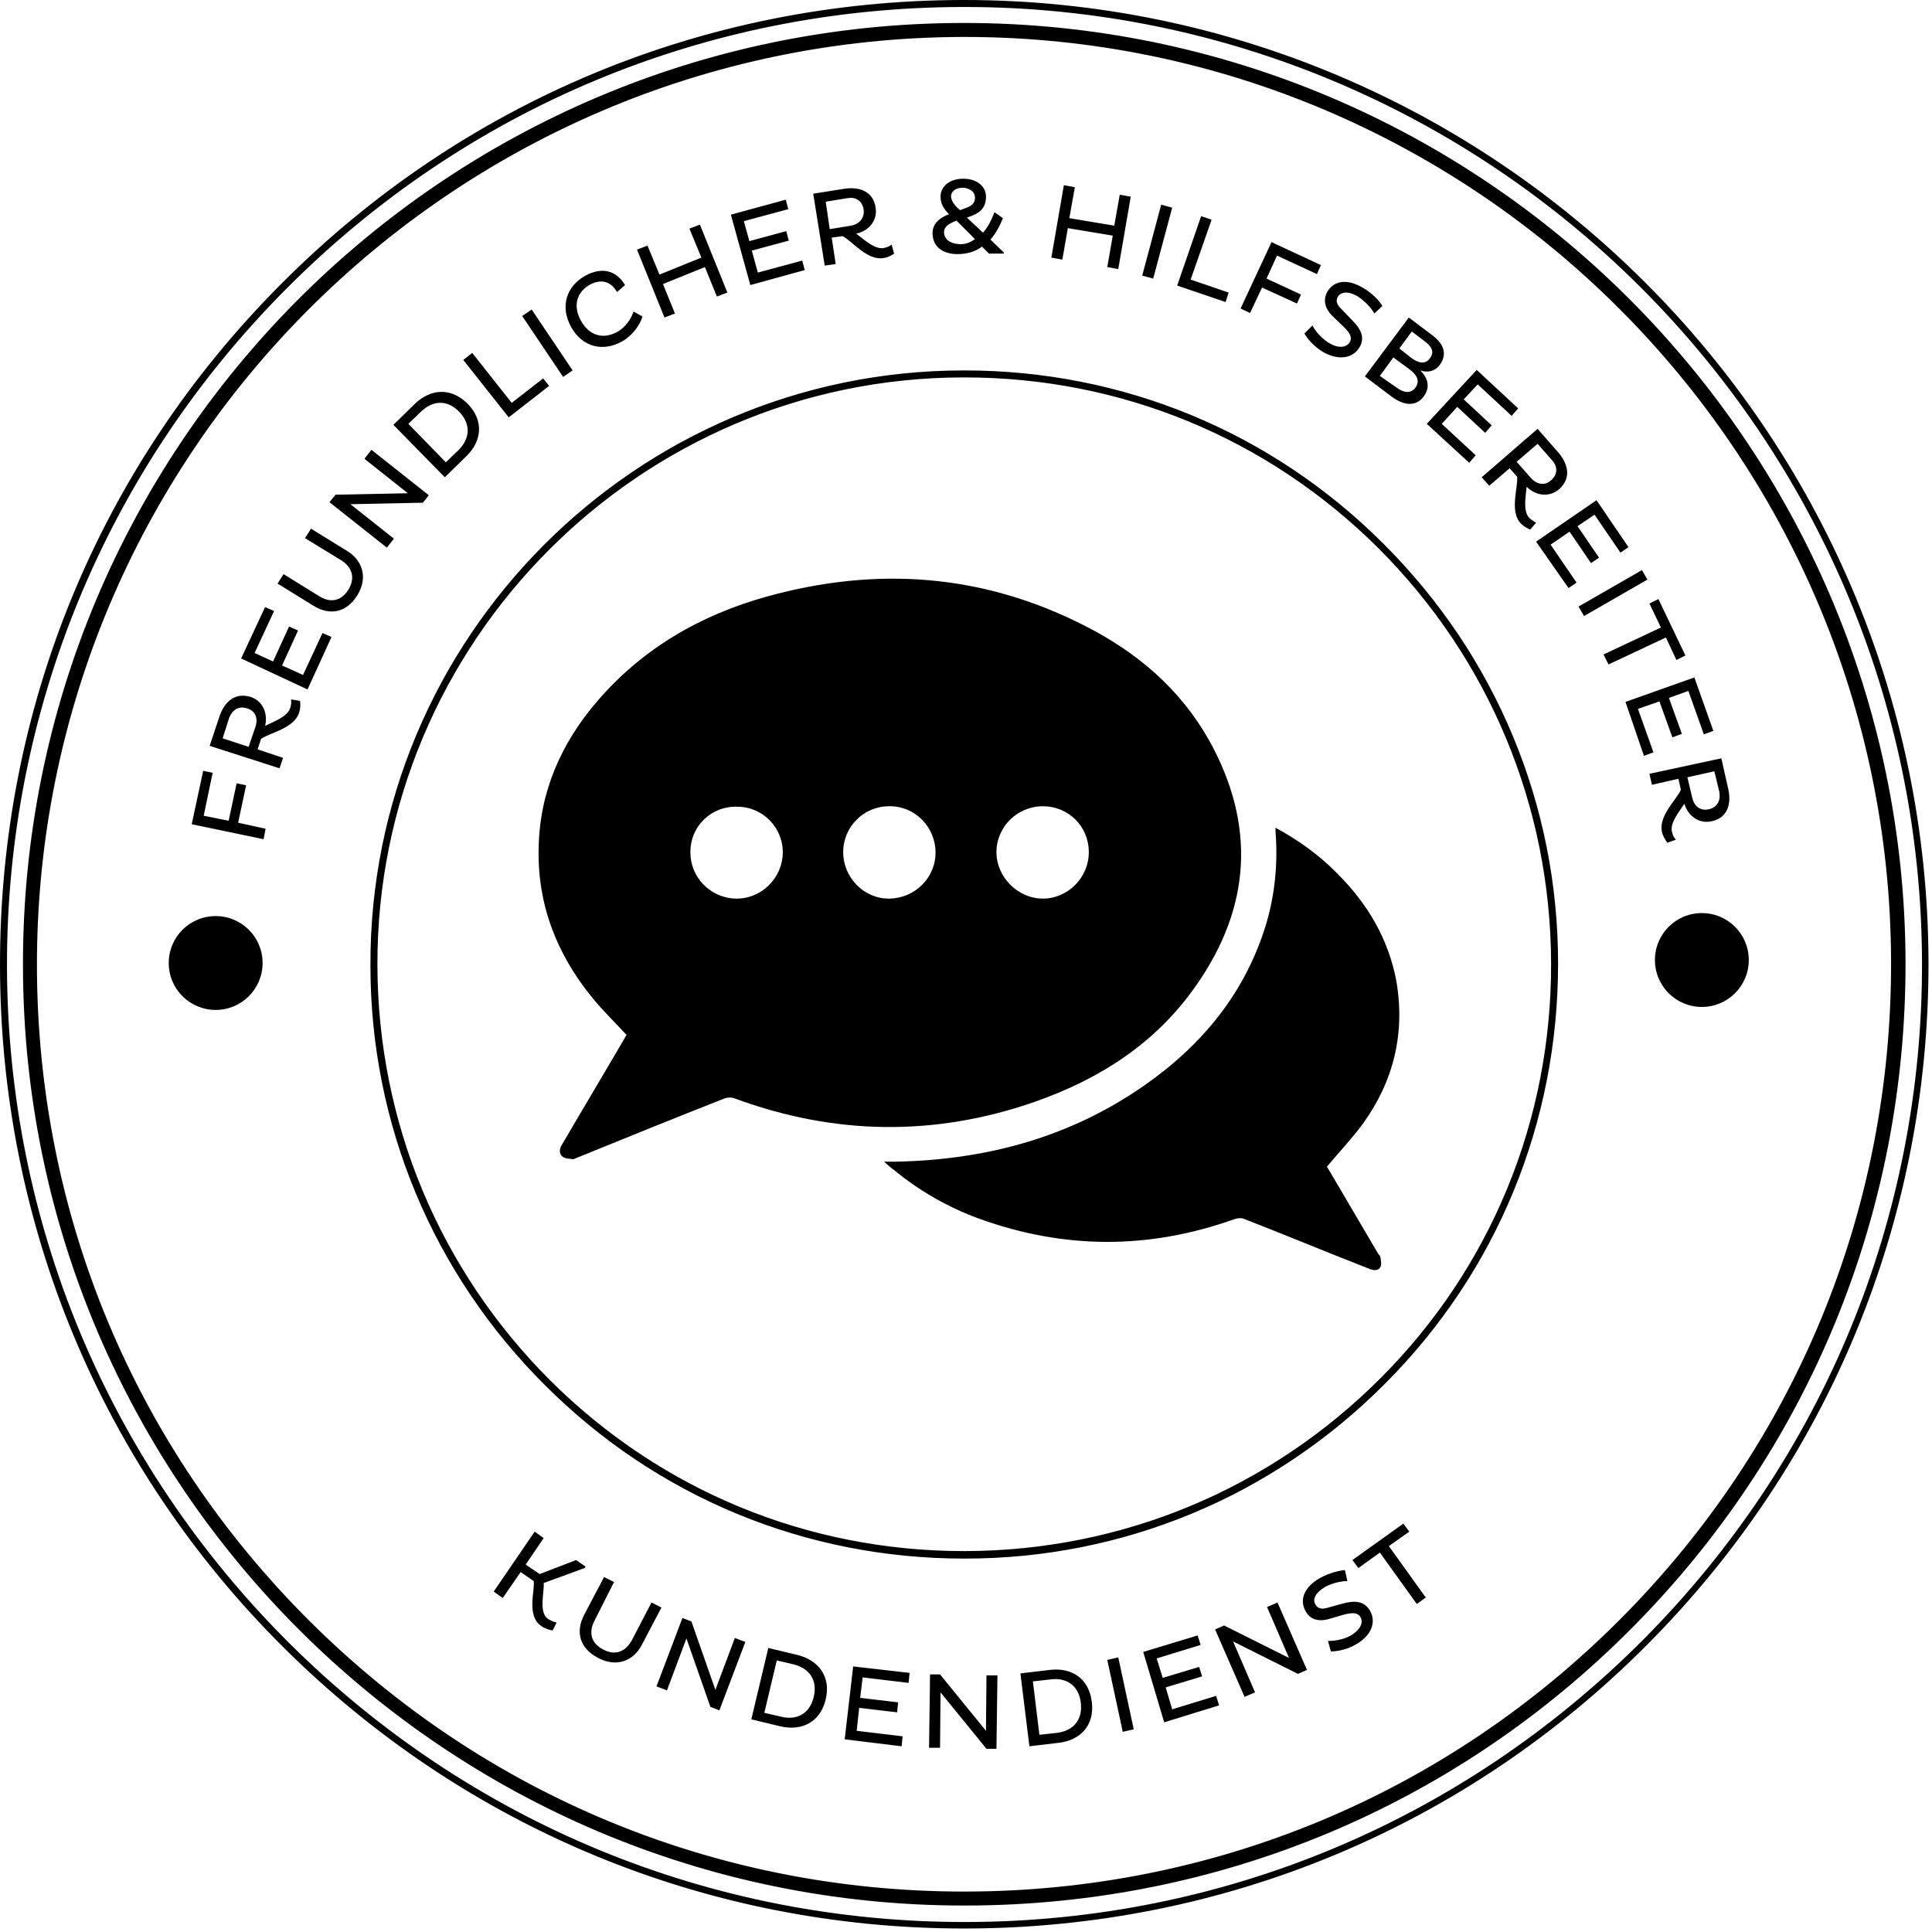 <svg width="387" height="387" viewBox="0 0 387 387" fill="none" xmlns="http://www.w3.org/2000/svg">
<path d="M193.1 381.7C89.4 381.7 4.8 297.4 4.6 193.6C4.3 89.6 88.7 4.8 192.7 4.6C192.8 4.6 193 4.6 193.1 4.6C296.9 4.6 381.4 88.9 381.7 192.7C381.8 243.1 362.3 290.5 326.8 326.2C291.3 361.9 244 381.6 193.6 381.7C193.4 381.7 193.3 381.7 193.1 381.7ZM193.2 7.4C193.1 7.4 192.9 7.4 192.8 7.4C90.3 7.7 7.2 91.2 7.4 193.6C7.5 243.2 26.9 289.8 62.1 324.8C97.2 359.7 143.7 378.9 193.1 378.9C193.2 378.9 193.4 378.9 193.5 378.9C243.1 378.8 289.7 359.4 324.7 324.2C359.7 289 378.9 242.4 378.8 192.7C378.6 90.5 295.4 7.4 193.2 7.4ZM193.1 312.2C161.4 312.2 131.6 299.9 109.2 277.5C86.7 255.1 74.2 225.2 74.2 193.4C74 127.8 127.3 74.3 192.9 74.2C193 74.2 193.1 74.2 193.2 74.2C224.9 74.2 254.7 86.5 277.1 108.9C299.6 131.3 312.1 161.2 312.1 193C312.1 224.8 299.9 254.7 277.4 277.2C255 299.7 225.1 312.2 193.3 312.2C193.3 312.2 193.2 312.2 193.1 312.2ZM193.2 75.6C193.1 75.6 193 75.6 192.9 75.6C128.1 75.7 75.4 128.6 75.6 193.4C75.7 224.8 88 254.3 110.2 276.5C132.4 298.6 161.8 310.7 193.1 310.7C193.2 310.7 193.3 310.7 193.4 310.7C224.8 310.6 254.3 298.3 276.5 276.1C298.7 253.9 310.8 224.3 310.7 192.9C310.6 161.5 298.3 132 276.1 109.8C253.9 87.7 224.5 75.6 193.2 75.6ZM193.1 386.3C141.7 386.3 93.3 366.3 56.8 330C20.3 293.7 0.1 245.2 0 193.6C-0.1 142 19.8 93.5 56.3 56.9C92.7 20.3 141.1 0.1 192.7 0C192.8 0 193 0 193.1 0C299.4 0 386 86.4 386.3 192.7C386.4 244.3 366.4 292.8 330 329.4C293.6 366 245.1 386.2 193.5 386.3C193.4 386.3 193.3 386.3 193.1 386.3ZM193.2 1.4C193.1 1.4 192.9 1.4 192.8 1.4C141.5 1.5 93.4 21.6 57.3 57.9C21.2 94.2 1.3 142.4 1.4 193.6C1.5 244.8 21.6 292.9 57.9 329.1C94.2 365.2 142.4 385.1 193.6 385C244.8 384.9 292.9 364.8 329.1 328.5C365.2 292.2 385.1 244 385 192.8C384.7 87.1 298.7 1.4 193.2 1.4ZM107.1 306.8L108.9 308.1L105.3 313.4L108.1 315.3L115.4 312.5L117.3 313.8L117.1 314.1L108.9 317.1C109.1 318.8 107.8 323 109.8 324.3C110.3 324.6 110.9 324.9 111.5 325L110.7 326.6C110 326.5 109.1 326.2 108.4 325.7C105.4 323.6 107.2 318.6 106.9 316.7L104.3 314.9L100.7 320.1L98.9 318.8L107.1 306.8ZM119.1 324.6C117.9 326.9 118.3 329.1 120.8 330.4C123.4 331.8 125.4 330.7 126.6 328.5L130.5 321L132.5 322L128.5 329.6C126.9 332.6 123.6 334.1 119.8 332.1C116 330.1 115.3 326.8 117 323.5L121 315.9L123 316.9L119.1 324.6ZM137.5 328.2L133.6 338.6L131.5 337.8L136.7 324.1L138.5 324.8L143.3 338.5L147.2 328.1L149.3 328.9L144.1 342.6L142.3 341.9L137.5 328.2ZM153.9 330.1L159.7 331.5C163.9 332.5 166.5 335.8 165.4 340.4C164.3 345 160.6 346.8 156.3 345.8L150.5 344.4L153.9 330.1ZM155.6 332.6L153.1 343.1L156.6 343.9C159.6 344.6 162.2 343.3 163 339.9C163.8 336.5 162.1 334.2 159 333.4L155.6 332.6ZM169.2 348.4L170.9 333.8L182.2 335.1L182 337.1L172.8 336L172.3 340.1L179.9 341L179.7 343L172.1 342.1L171.6 346.7L180.8 347.8L180.6 349.8L169.2 348.4ZM188.4 339L188.3 350.1H186.1L186.3 335.4H188.3L197.5 346.7L197.6 335.6H199.8L199.6 350.3H197.6L188.4 339ZM204.4 335.2L210.3 334.5C214.6 334 218.1 336.1 218.7 340.9C219.3 345.6 216.4 348.6 212.1 349.1L206.2 349.8L204.4 335.2ZM206.9 336.8L208.2 347.5L211.8 347.1C214.9 346.7 216.9 344.6 216.5 341.1C216.1 337.6 213.6 336 210.5 336.4L206.9 336.8ZM221.8 332.5L224 332L227.1 346.4L224.9 346.9L221.8 332.5ZM233.2 345L229 330.9L239.9 327.6L240.5 329.5L231.7 332.2L232.9 336.1L240.2 333.9L240.8 335.8L233.5 338L234.8 342.4L243.6 339.7L244.2 341.6L233.2 345ZM247 328.8L251.4 339L249.3 339.9L243.4 326.4L245.2 325.6L258.2 332.1L253.8 321.9L255.9 321L261.8 334.5L260 335.3L247 328.8ZM266.2 324.3C264.1 324.9 262.4 324.4 261.5 322.7C260.4 320.7 260.9 318.1 264.4 316.1C266.2 315.1 268.2 314.6 269.4 314.5L269.9 316.7C268.7 316.7 266.8 317.1 265.4 317.9C263.4 319.1 262.9 320.4 263.5 321.4C264 322.3 264.9 322.4 266.1 322L269 321.2C271.6 320.5 273.3 320.8 274.4 322.6C275.8 325 274.6 327.7 271.6 329.4C269.8 330.5 267.6 330.8 266.6 330.8L266 328.7C267.2 328.7 269 328.5 270.6 327.6C272.4 326.5 273.2 325.1 272.5 323.9C272 323 270.9 323 269.3 323.4L266.2 324.3ZM278.2 309.7L285.6 320L283.8 321.3L276.4 311L272.1 314.1L270.9 312.5L281.1 305.2L282.3 306.8L278.2 309.7ZM47.7 164.8L53.2 166L52.8 168.1L38.4 165.1L40.7 154.4L42.6 154.8L40.8 163.4L45.8 164.4L47.4 156.9L49.3 157.3L47.7 164.8ZM42 149.4L44 143.4C44.9 140.8 46.9 138.6 50.2 139.6C52.7 140.4 53.7 143 53.1 145.4C54.9 144.5 57.5 143.6 58.1 141.9C58.3 141.4 58.4 140.7 58.3 140.1L60.1 140.4C60.2 141.1 60.2 141.9 59.9 142.8C58.9 145.9 54 146.8 52.3 148L51.6 150.1L56.7 151.8L56 153.9L42 149.4ZM44.6 147.9L49.8 149.6L51.2 145.5C51.7 143.9 51.2 142.4 49.5 141.9C47.7 141.3 46.5 142.3 45.9 143.8L44.6 147.9ZM61.6 138.1L48.3 131.9L53.1 121.6L54.9 122.4L51 130.8L54.7 132.5L57.9 125.5L59.7 126.3L56.5 133.3L60.7 135.2L64.6 126.8L66.4 127.6L61.6 138.1ZM63.9 119.4C66.1 120.8 68.3 120.5 69.8 118.1C71.3 115.6 70.4 113.5 68.3 112.2L61.1 107.8L62.3 105.9L69.6 110.4C72.5 112.2 73.8 115.6 71.6 119.2C69.4 122.8 66 123.3 62.9 121.4L55.6 116.9L56.8 115L63.9 119.4ZM70.2 101L78.9 107.9L77.5 109.7L66 100.6L67.2 99.1L81.7 98.8L73 91.9L74.4 90.1L85.9 99.2L84.7 100.7L70.2 101ZM78.8 85.1L83.1 80.9C86.2 77.9 90.3 77.5 93.7 80.9C97 84.3 96.5 88.4 93.4 91.4L89.1 95.6L78.8 85.1ZM81.8 84.9L89.3 92.6L91.9 90.1C94.1 87.9 94.4 85 92 82.5C89.6 80 86.7 80.2 84.4 82.4L81.8 84.9ZM101.9 83.6L92.8 72.1L94.6 70.7L102.5 80.7L108.8 75.8L110 77.3L101.9 83.6ZM104.6 63.3L106.5 62L114.7 74.2L112.8 75.5L104.6 63.3ZM128.7 63.4C128.2 65.1 126.7 67.2 124.6 68.4C120.8 70.5 116.7 69.6 114.4 65.5C112.1 61.3 113.5 57.3 117.3 55.2C120.6 53.4 123.5 54.2 125.2 57.1L123.6 58.5C122.4 56.4 120.5 55.8 118.2 57C115.5 58.5 114.7 61.3 116.4 64.3C118.1 67.3 120.9 68 123.6 66.5C125.3 65.6 126.4 63.9 126.9 62.4L128.7 63.4ZM141.2 53.5L132.8 56.9L135.2 62.8L133.1 63.6L127.6 50L129.7 49.2L132.1 55L140.5 51.6L138.1 45.8L140.2 45L145.7 58.6L143.6 59.4L141.2 53.5ZM150.3 57.1L146.4 43L157.4 40L157.9 41.9L149 44.3L150.1 48.3L157.5 46.3L158 48.2L150.6 50.2L151.8 54.6L160.7 52.2L161.2 54.1L150.3 57.1ZM162.9 38.8L169.2 37.8C172 37.4 174.9 38.2 175.4 41.6C175.8 44.2 174 46.3 171.5 46.8C173.1 48 175.1 49.9 176.9 49.7C177.5 49.6 178.1 49.4 178.6 49L179.1 50.8C178.5 51.2 177.8 51.6 176.9 51.7C173.7 52.2 170.7 48.3 168.8 47.3L166.6 47.6L167.4 52.9L165.2 53.2L162.9 38.8ZM165.4 40.4L166.2 45.9L170.5 45.2C172.1 44.9 173.2 43.7 173 42C172.7 40.1 171.3 39.4 169.7 39.7L165.4 40.4ZM201.1 50.8H198.1L196.7 49.4C195.4 50.4 193.7 50.9 191.8 50.9C188.7 50.9 186.8 49.3 186.8 46.7C186.8 44.7 188.3 43.6 190.1 42.9C189.1 41.9 188.4 40.9 188.4 39.4C188.4 37.4 190.1 35.8 193 35.8C195.7 35.8 197.6 37.4 197.5 39.5C197.5 41.8 196 42.8 194.2 43.4L193.7 43.6L196.9 46.6C197.9 45.5 198.6 44.1 199.2 42.5L200.9 43.7C200.3 45.2 199.5 46.7 198.4 48L201.1 50.6V50.8ZM195.3 47.9L191.6 44.2C190.3 44.7 189.1 45.3 189.1 46.5C189.1 47.9 190.3 48.8 192.1 48.9C193.3 49 194.3 48.6 195.3 47.9ZM192.3 42.1L193.4 41.7C194.7 41.2 195.3 40.7 195.3 39.6C195.3 38.5 194.4 37.7 192.9 37.6C191.3 37.6 190.5 38.4 190.5 39.4C190.6 40.5 191.5 41.4 192.3 42.1ZM222.9 47.2L213.9 45.7L212.8 52L210.6 51.6L213.1 37.1L215.3 37.5L214.2 43.7L223.2 45.2L224.3 39L226.5 39.4L224 53.9L221.8 53.5L222.9 47.2ZM232.6 41L234.8 41.6L231 55.8L228.8 55.2L232.6 41ZM235.8 57.2L240.6 43.3L242.7 44L238.5 56L246.1 58.6L245.5 60.5L235.8 57.2ZM252.8 57.6L250.4 62.7L248.5 61.8L254.7 48.5L264.6 53.1L263.8 54.9L255.8 51.2L253.7 55.8L260.6 59L259.8 60.8L252.8 57.6ZM266.9 63.3C265.3 61.7 265 60 265.9 58.4C267.1 56.4 269.6 55.6 273.1 57.7C274.8 58.7 276.3 60.2 276.9 61.3L275.3 62.8C274.7 61.7 273.4 60.3 272 59.4C270 58.2 268.6 58.5 268 59.4C267.5 60.3 267.8 61.1 268.8 62L270.9 64.2C272.8 66.1 273.4 67.8 272.3 69.6C270.9 71.9 268 72.2 265 70.5C263.2 69.4 261.8 67.8 261.3 66.8L262.9 65.2C263.4 66.2 264.6 67.7 266.2 68.7C268 69.8 269.7 69.7 270.4 68.5C270.9 67.6 270.4 66.7 269.2 65.5L266.9 63.3ZM282.2 63.6L286.7 67C289.2 68.8 290 70.9 288.4 73.1C287.4 74.4 286 74.7 284.5 74.2C286.1 75.8 286.5 77.6 285.2 79.4C283.8 81.3 281.5 81.5 278.7 79.4L273.4 75.4L282.2 63.6ZM279.7 77.6C281.3 78.8 282.6 78.8 283.5 77.7C284.5 76.3 283.9 75.1 282.1 73.8L279.1 71.6L276.4 75.3L279.7 77.6ZM282.7 71.7C284.2 72.8 285.5 73 286.4 71.8C287.4 70.5 286.8 69.4 285.3 68.3L282.8 66.4L280.3 69.8L282.7 71.7ZM285.8 84.9L295.8 74.1L304.1 81.8L302.8 83.3L296 77L293.2 80L298.8 85.2L297.5 86.7L291.9 81.5L288.8 84.9L295.6 91.2L294.3 92.7L285.8 84.9ZM308 85.9L312.2 90.7C314 92.8 314.9 95.7 312.3 98C310.3 99.7 307.6 99.3 305.8 97.5C305.6 99.5 305.1 102.2 306.2 103.6C306.6 104 307.1 104.4 307.7 104.7L306.5 106.1C305.9 105.8 305.1 105.4 304.5 104.7C302.4 102.3 304.1 97.6 303.9 95.5L302.4 93.8L298.3 97.3L296.8 95.6L308 85.9ZM308 88.9L303.8 92.5L306.7 95.8C307.8 97 309.4 97.4 310.7 96.2C312.1 95 312 93.4 310.9 92.2L308 88.9ZM307.7 108.5L319.8 100.2L326.2 109.6L324.6 110.7L319.4 103.1L316 105.4L320.3 111.7L318.7 112.8L314.4 106.5L310.6 109.1L315.8 116.7L314.2 117.8L307.7 108.5ZM328.9 114.2L330 116.1L317.3 123.4L316.2 121.5L328.9 114.2ZM333.7 127.7L322.2 133.1L321.2 131.1L332.7 125.7L330.4 120.9L332.2 120L337.6 131.3L335.8 132.2L333.7 127.7ZM325.6 140.6L339.4 135.7L343.2 146.4L341.3 147.1L338.2 138.4L334.3 139.8L336.9 147L335 147.7L332.4 140.5L328.1 142L331.2 150.7L329.3 151.4L325.6 140.6ZM344.8 151.9L346.2 158.1C346.8 160.8 346.2 163.8 342.9 164.5C340.3 165.1 338.1 163.4 337.4 161C336.3 162.7 334.5 164.8 334.9 166.6C335 167.1 335.3 167.8 335.7 168.2L334 168.8C333.6 168.3 333.1 167.5 332.9 166.6C332.2 163.4 335.9 160.1 336.7 158.2L336.2 156L330.9 157.2L330.4 155L344.8 151.9ZM343.4 154.5L338 155.7L339 159.9C339.4 161.5 340.6 162.5 342.3 162.1C344.1 161.7 344.7 160.2 344.4 158.6L343.4 154.5ZM43.2 183.5C38 183.5 33.8 187.7 33.8 192.9C33.8 198.1 38 202.3 43.2 202.3C48.4 202.3 52.6 198.1 52.6 192.9C52.6 187.7 48.4 183.5 43.2 183.5ZM340.9 182.9C335.7 182.9 331.5 187.1 331.5 192.3C331.5 197.5 335.7 201.7 340.9 201.7C346.1 201.7 350.3 197.5 350.3 192.3C350.3 187.1 346.1 182.9 340.9 182.9ZM125.5 207.3C123.1 204.7 120.7 202.4 118.6 199.8C111.5 191.1 107.6 181.1 107.9 169.8C108.1 158.6 112.4 148.9 119.6 140.5C128.7 129.9 140.3 123.2 153.6 119.5C175.6 113.4 196.9 114.9 217.4 125.4C227.8 130.7 236.4 138 242.2 148.3C251.6 165.2 250.6 181.7 239.6 197.4C231.6 208.9 220.4 216.1 207.3 220.7C187.2 227.7 167.1 227.4 147.1 220C146.6 219.8 145.8 219.8 145.2 220C135.3 223.9 125.4 227.9 115.6 231.9C115.3 232 115 232.2 114.8 232.2C114.1 232.1 113.2 232.1 112.7 231.7C112 231.2 112 230.2 112.5 229.4C113.7 227.3 115 225.2 116.2 223.1C119.3 217.8 122.5 212.5 125.5 207.3ZM218.1 170.7C218.1 165.5 214 161.5 208.9 161.5C203.8 161.5 199.6 165.6 199.6 170.7C199.6 175.7 203.9 180 208.9 180C213.9 180 218.1 175.8 218.1 170.7ZM138.3 170.6C138.2 175.7 142.3 179.9 147.4 180C152.5 180.1 156.7 175.9 156.8 170.9C156.9 165.8 152.8 161.6 147.7 161.6C142.5 161.4 138.3 165.5 138.3 170.6ZM187.4 170.8C187.4 165.6 183.2 161.4 178.1 161.5C173 161.5 168.9 165.6 168.9 170.7C168.9 175.8 173.1 180.1 178.2 180C183.3 179.9 187.4 175.8 187.4 170.8ZM273 225.1C279.2 216.5 281.5 206.9 279.7 196.5C278.1 188 273.9 181 267.9 175C264.3 171.3 260.1 168.3 255.5 165.8C255.5 166.1 255.5 166.3 255.5 166.5C256 173 255.4 179.3 253.5 185.5C249.3 199 240.8 209.3 229.4 217.3C214.3 227.9 197.3 232.4 179.1 232.7C178.6 232.7 178 232.7 177.1 232.7C177.9 233.4 178.4 233.9 179 234.3C184.1 238.5 189.8 241.8 196.1 244.1C213.2 250.3 230.2 250.3 247.3 244.2C247.9 244 248.7 243.9 249.3 244.2C254.2 246.1 259.1 248.1 264.1 250.1C267.5 251.5 270.9 252.8 274.4 254.2C275.2 254.5 276.1 254.6 276.5 253.8C276.8 253.3 276.6 252.4 276.5 251.8C276.5 251.6 276.3 251.4 276.1 251.2C272.6 245.3 269.2 239.4 265.8 233.7C268.2 230.8 270.8 228.1 273 225.1Z" fill="black"/>
</svg>

